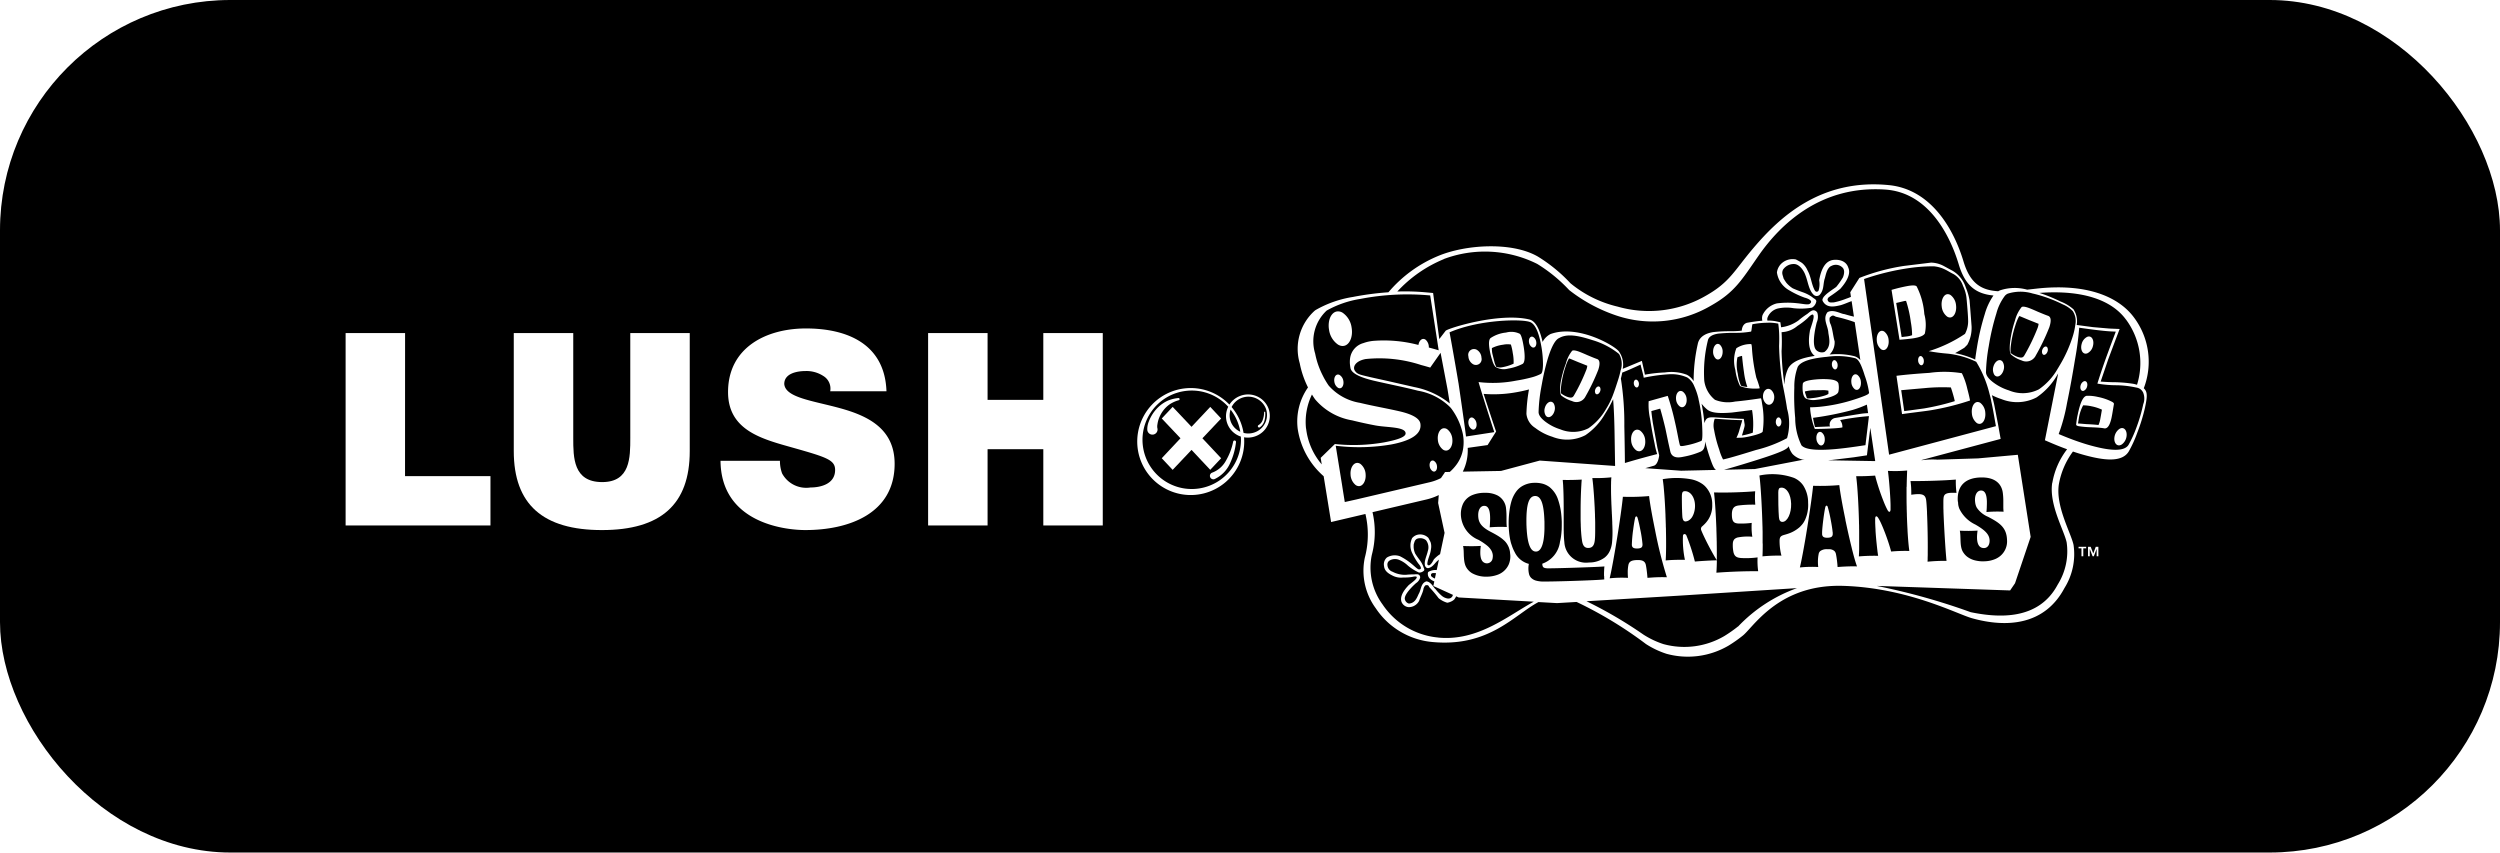 <?xml version="1.0" encoding="UTF-8"?> <svg xmlns="http://www.w3.org/2000/svg" xmlns:xlink="http://www.w3.org/1999/xlink" width="217" height="74" viewBox="0 0 217 74"><defs><style>.a{clip-path:url(#a);}.b{fill:#fff;}</style><clipPath id="a"><rect width="217" height="74" rx="20" transform="translate(691 758)"></rect></clipPath></defs><g transform="translate(-5860 -4645)"><g class="a" transform="translate(5169 3887)"><rect width="221" height="86" transform="translate(691 752)"></rect></g><g transform="translate(4866.772 3682.257)"><path class="b" d="M1404.455,1316.018c0,1.708,0,3.836-2.44,3.836-2.511,0-2.511-2.129-2.511-3.836v-9.1h-5.163v10.247c0,4.633,2.535,6.854,7.65,6.854s7.625-2.222,7.625-6.854v-10.247h-5.162Z" transform="translate(-356.518 -315.266)"></path><path class="b" d="M1028.389,1306.917h-5.162v16.7H1035.8v-4.281h-7.415Z" transform="translate(0 -315.266)"></path><path class="b" d="M1860.891,1303.733c-2.369-.655-4.764-.912-4.858-2.106,0-.936,1.15-1.123,1.855-1.123a2.675,2.675,0,0,1,1.524.422,1.28,1.28,0,0,1,.61,1.333h4.883c-.142-4.071-3.358-5.451-6.993-5.451-3.45,0-6.758,1.661-6.758,5.521,0,3.369,3.027,4.094,5.678,4.843,2.888.819,3.615,1.053,3.615,1.918,0,1.241-1.293,1.521-2.136,1.521a2.383,2.383,0,0,1-2.464-1.216,3.078,3.078,0,0,1-.188-1.1H1850.5c.047,5.334,5.467,6.012,7.368,6.012,3.73,0,7.745-1.4,7.745-5.755C1865.61,1305.488,1863.262,1304.388,1860.891,1303.733Z" transform="translate(-794.731 -305.555)"></path><path class="b" d="M2318.667,1312.719h-4.837v-5.8h-5.162v16.7h5.162V1317h4.837v6.621h5.161v-16.7h-5.161Z" transform="translate(-1234.88 -315.266)"></path><g transform="translate(1091.942 978.743)"><path class="b" d="M3197.354,996.445a6.408,6.408,0,0,0-.851-6.145c-1.321-1.789-4.094-3-8.5-2.5l-.773.086a4.029,4.029,0,0,0-2.372.066,1.078,1.078,0,0,0-.141.072c-1.486-.09-2.44-.691-3.01-2.586-.816-2.717-2.756-6.262-6.489-6.628-5.907-.579-9.485,2.8-11.737,5.449-1.689,1.988-2.047,2.98-4.173,4.173a9.857,9.857,0,0,1-7.618.927,10.077,10.077,0,0,1-4.1-2.029,13.539,13.539,0,0,0-2.831-2.318c-2.248-1.3-6.254-1.056-8.658-.049a11.349,11.349,0,0,0-4.31,3.149,25.246,25.246,0,0,0-3.087.407,9.434,9.434,0,0,0-3.231,1.133l-.05.034-.046.038a4.448,4.448,0,0,0-1.286,4.548,8.083,8.083,0,0,0,.717,2.1,5.159,5.159,0,0,0-.895,3.584,6.785,6.785,0,0,0,2.255,4.123l.645,3.977,2.979-.7a7.784,7.784,0,0,1-.053,3.8,5.5,5.5,0,0,0,.95,4.383,6.622,6.622,0,0,0,4.919,2.931c4.909.461,7.1-2.35,9.206-3.468l1.609.091,1.7-.1a34.788,34.788,0,0,1,6.024,3.655,7.619,7.619,0,0,0,1.776.844,6.988,6.988,0,0,0,5.393-.711,11.776,11.776,0,0,0,1.208-.847c.839-.633,2.774-3.945,7.49-4.31q.148-.012.3-.019c.282-.014.573-.02.875-.011,5.634.153,9.938,2.439,11.237,2.806,3.083.871,6.346.585,8.043-2.613a5.551,5.551,0,0,0,.79-3.74c-.22-1.049-1.579-3.359-1.274-5.279a6.719,6.719,0,0,1,1.222-2.832,16.388,16.388,0,0,0,1.834.514c1.023.216,2.451.4,3.008-.519a10.347,10.347,0,0,0,.741-1.628,15.6,15.6,0,0,0,.668-2.163c.152-.722.227-1.184.059-1.489A.732.732,0,0,0,3197.354,996.445Zm-1.55-5.974a6.324,6.324,0,0,1,.963,5.67c-.1-.032-.209-.06-.321-.083a11.839,11.839,0,0,0-1.835-.141c-.437-.014-.755-.032-1-.053.24-.7.652-1.916.652-1.916l.626-1.674.371-.975-.736-.031-.2-.011-1.378-.119-1.413-.188a1.87,1.87,0,0,0-.3-1.386h-.013a3.684,3.684,0,0,0-1.124-.664,13.284,13.284,0,0,0-1.746-.714l-.059-.018C3192.137,987.885,3194.593,988.83,3195.8,990.471Zm-8.1-2.252.006,0q.444.1.95.263a12.276,12.276,0,0,1,1.677.687,2.608,2.608,0,0,1,.853.577,1.572,1.572,0,0,1,.222,1.186,6.083,6.083,0,0,1-.272,1.159,11.493,11.493,0,0,1-1.062,2.327c-.066.111-.128.223-.2.333a5.416,5.416,0,0,1-1.629,1.787,3.1,3.1,0,0,1-2.6.092,4.433,4.433,0,0,1-1.392-.721c-.392-.306-.595-.59-.6-.861a14.679,14.679,0,0,1,.242-2.262,20.616,20.616,0,0,1,.662-2.841,4.362,4.362,0,0,1,.736-1.523h0a.752.752,0,0,1,.253-.191A3.67,3.67,0,0,1,3187.708,988.219Zm-3.595,9.326c.164.726.279,1.459.41,2.189l-9.272,2.475-1.665-11.688-.087-.612-.108-.762-.09-.628-.221-1.557a21,21,0,0,1,4.031-.967,14.9,14.9,0,0,1,2.023-.136,2.784,2.784,0,0,1,1,.29c.241.118.475.274.7.38a1.83,1.83,0,0,1,.834,1.037,3.22,3.22,0,0,1,.3,1.013c.1,1.081.14,1.711.141,1.921a2.308,2.308,0,0,1-.271,1.224,11.967,11.967,0,0,1-3.143,1.5,15.84,15.84,0,0,0,1.616.213,7.484,7.484,0,0,1,2.4.662c.033.015.067.027.1.042a9.843,9.843,0,0,1,1.159,2.794C3184.02,997.129,3184.069,997.331,3184.114,997.545Zm-10.7,15.947-.022,0h-.005l.029,0Zm-38.928-.813c-.1-.136-.343-.083-.493-.076a5.08,5.08,0,0,0-.68.034,2.315,2.315,0,0,1-1.161-.267.644.644,0,0,1-.444-.581.4.4,0,0,1,.188-.392.919.919,0,0,1,.778-.076,2.457,2.457,0,0,1,.814.52,4.055,4.055,0,0,0,.96.6.569.569,0,0,0,.436-.174c.077-.1-.046-.246-.063-.355a2.3,2.3,0,0,0-.3-.543c-.129-.169-.271-.363-.4-.57a1.626,1.626,0,0,1-.136-.507,3,3,0,0,1,.006-.316c.071-.176.059-.326.263-.459a.8.8,0,0,1,.8.114,1.01,1.01,0,0,1,.158.949c-.09.419-.342.866-.242,1.276.057.114.136.218.289.2.392-.094.508-.375.792-.635a1.113,1.113,0,0,0,.127-.106l-.192.909a1.221,1.221,0,0,0-.715.155c-.034.014-.04.049-.052.089-.042.411.237.606.558.744l-.083.393,1.695.771c-.009.035-.019.071-.032.109-.2.343-.561.181-.688.128a1.131,1.131,0,0,1-.294-.2,4.022,4.022,0,0,1-.5-.541c-.162-.112-.374-.628-.784-.667-.5.16-.44.72-.672,1.094-.162.364-.332.8-.848.834a.492.492,0,0,1-.355-.4c-.06-.475.969-1.37.969-1.37a.86.86,0,0,0,.362-.472A.28.28,0,0,0,3134.486,1012.679Zm-4.68-18.77a11.58,11.58,0,0,1,4.827.518c.255.067.519.142.789.222l.9-1.281.6,3.154c.075.459.139.869.2,1.244a7.013,7.013,0,0,0-3.041-1.416l-2.376-.542-1.46-.323c-.978-.232-1.142-.254-1.356-.552S3128.872,994.089,3129.805,993.909Zm8.062,2.052c0-.045-.554-3.26-.768-4.371,2.59-1.127,6.372-1.184,7.031-.876.4.187.71.858.917,1.992.012.068.026.131.037.2a9.089,9.089,0,0,1,.125,1.516c-.015.463-.074.72-.189.779a4.068,4.068,0,0,1-.829.307,12.718,12.718,0,0,1-1.288.27,10.439,10.439,0,0,1-3.286.128c.193.716,1.365,4.347,1.365,4.347l-2.436.377-.023,0a1.356,1.356,0,0,0-.016-.163C3138.406,999.652,3137.869,995.965,3137.867,995.962Zm26.869-5.739a1.3,1.3,0,0,1,.855-.7,3.517,3.517,0,0,1,1.367-.027,5.714,5.714,0,0,0,1.6-.047.794.794,0,0,0,.377-.546c.007-.182-.247-.254-.352-.367a3.242,3.242,0,0,0-.777-.408c-.284-.1-.6-.215-.917-.357a2.36,2.36,0,0,1-.559-.488,4.068,4.068,0,0,1-.241-.378c-.054-.262-.187-.43-.049-.747a1.12,1.12,0,0,1,1.027-.493c.412.05.781.547.931.989.222.563.279,1.288.718,1.689a.387.387,0,0,0,.495.008c.388-.418.3-.84.435-1.371.09-.194.162-.995.617-1.162a.811.811,0,0,1,.933.14c.222.2.166.571.05.859a6.493,6.493,0,0,1-.569.815c-.159.158-1.13.694-1.2,1.09-.03.043-.008.087.008.143.335.632.979.509,1.563.368.315-.089.636-.242.951-.351l.2,1.345c-.271-.051-.737-.193-.843-.222-.279-.006-.931-.446-1.447-.168-.46.578.05,1.192.071,1.812.094.555.241,1.208-.341,1.646a.694.694,0,0,1-.733-.188c-.443-.513.064-2.375.064-2.375a1.218,1.218,0,0,0,.054-.839.4.4,0,0,0-.237-.2c-.228-.079-.469.171-.639.3a7.456,7.456,0,0,0-.773.574,3.253,3.253,0,0,1-1.5.585c0-.02,0-.041-.008-.06l-.052-.375-.372-.081a3.341,3.341,0,0,0-.751-.065A.452.452,0,0,1,3164.736,990.223Zm-10.7,13.174,3.107.287,1.716-.119-1.656.038-3.108-.222.7-.2c.426-.089.5-.913.5-.913l-.154-.652-.394-2.154c-.079-.53-.115-.844-.131-1.036.277-.078.443-.124.766-.212.132.442.287,1.029.449,1.713l.263,1.263.176.785c.184.616.844.477,1.162.408a7,7,0,0,0,1.458-.435c.283-.128.381-.389.4-.881.083.367.2.785.369,1.292.242.7.365,1.042.569,1.173l-1.37.032-1.716.119-3.107-.287Zm12.5-1.929a1.923,1.923,0,0,0,.328.676,1.727,1.727,0,0,0,1.091.525l-.252,0-.009,0h0l-4.092.787-2.682.063c.383-.1,1.1-.3,2.606-.77C3166.144,1001.93,3166.419,1001.7,3166.54,1001.467Zm-.376-5.4a23.275,23.275,0,0,1-.242-2.847,13.877,13.877,0,0,0,0-1.641c.1-.01.2-.022.3-.036a2.245,2.245,0,0,0,1.074-.507,6.425,6.425,0,0,0,.865-.658c.106-.106.313-.335.461-.334.242.08-.1.906-.241,1.4.008.091-.367,1.613.422,2.193l.008,0c-1.279.182-2.023.537-2.324,1.1a3.515,3.515,0,0,0-.311,1.376C3166.169,996.1,3166.167,996.089,3166.164,996.071Zm4.353-3.733c-.129-.465-.154-.938-.319-1.407a.949.949,0,0,1-.1-.614c.268-.276.331-.173.546-.076a13.227,13.227,0,0,1,1.628.469l.488,3.3a1.08,1.08,0,0,0-.485-.335,6.1,6.1,0,0,0-2.184-.154A1.486,1.486,0,0,0,3170.517,992.338Zm2.918,6.268a6.3,6.3,0,0,0-.883.1c-.041,0-1.96.318-1.96.318a.585.585,0,0,0-.49.669s.022.047.03.067l-1.311.055a8.216,8.216,0,0,1-.167-.8,26.588,26.588,0,0,0,3.436-.685,9.734,9.734,0,0,0,1.236-.462Zm.067-1.755c.021.052-.065.122-.293.223-.2.087-.5.2-.938.339a14.249,14.249,0,0,1-3.062.646c-.28.026-.554.04-.806.041,0,.076,0,.143.007.21a6.055,6.055,0,0,0,.4,1.672c.821-.01,1.478-.035,1.969-.079a3.655,3.655,0,0,0,.39-.049c.031,0,.04-.025.035-.081a1.139,1.139,0,0,0-.051-.285c-.04-.12-.135-.247-.139-.279a21.629,21.629,0,0,1,2.464-.34.174.174,0,0,1,.028,0l-.012.1-.291,2.42c-.249.033-.49.074-.74.11-.691.1-1.3.176-1.836.225-1.677.152-2.667.045-2.979-.325a5.486,5.486,0,0,1-.543-2.376,20.09,20.09,0,0,1-.076-2.625,4.931,4.931,0,0,1,.294-1.8c.2-.381.833-.651,1.875-.8.187-.028.384-.053.6-.073l.026,0a6.317,6.317,0,0,1,2.49.116c.187.062.348.258.52.649a8.093,8.093,0,0,1,.3.84,7.56,7.56,0,0,1,.378,1.466C3173.512,996.851,3173.513,996.863,3173.5,996.851Zm-26.875,17.4Zm.247,0h0Zm34.36-7.915c-.006-.062-.018-.12-.02-.186-.039-1.294.716-1.92,1.975-1.959,1.352-.042,1.869.637,1.944,1.389a5.922,5.922,0,0,1,.037.725c0,.049,0,.1,0,.148,0,.1,0,.192,0,.287,0,.008,0,.016,0,.024,0,.131.009.262.023.4a11.275,11.275,0,0,0-1.487.027q.018-.2.028-.392c0-.015,0-.03,0-.046q.007-.151.009-.288c0-.069,0-.136,0-.2-.02-.594-.161-.951-.523-.94-.293.009-.526.313-.509.853,0,.032,0,.062.007.093a1.563,1.563,0,0,0,.033.227,1.16,1.16,0,0,0,.1.283c.01.019.022.038.034.057a2.211,2.211,0,0,0,.952.764c1.02.53,1.622.931,1.656,2.031a1.648,1.648,0,0,1-.583,1.369,1.812,1.812,0,0,1-.391.248,2.522,2.522,0,0,1-.921.215c-.028,0-.055,0-.084.006a2.919,2.919,0,0,1-.76-.073,1.849,1.849,0,0,1-.735-.34,1.394,1.394,0,0,1-.278-.294,1.3,1.3,0,0,1-.089-.135c-.283-.5-.145-1.272-.258-1.818a13.514,13.514,0,0,0,1.541-.007c-.122.82-.033,1.533.571,1.514.306-.009.486-.291.473-.668-.016-.531-.429-.906-1.235-1.371a2.922,2.922,0,0,1-1.367-1.326c-.011-.026-.025-.049-.035-.075a2.018,2.018,0,0,1-.079-.281A2.375,2.375,0,0,1,3181.234,1006.336Zm-30.71,6.495c0,.069.006.139.011.21-.6.079-4.975.214-5.485.179l-.084-.009a2.2,2.2,0,0,1-.3-.052.979.979,0,0,1-.488-.261.751.751,0,0,1-.164-.277,2.07,2.07,0,0,1-.027-.929,1.882,1.882,0,0,1-1.231-1.022c-.03-.055-.059-.11-.086-.168-.041-.088-.08-.179-.116-.276-.018-.047-.033-.1-.049-.145s-.042-.117-.061-.179c-.025-.084-.047-.178-.068-.276l-.008-.038c-.01-.046-.018-.094-.027-.143-.017-.094-.032-.191-.045-.293-.008-.062-.015-.125-.021-.189a7.836,7.836,0,0,1,.1-2.305c.029-.138.063-.273.1-.4a2.762,2.762,0,0,1,.376-.791c.027-.039.055-.077.084-.113a1.78,1.78,0,0,1,.4-.366,2.127,2.127,0,0,1,1.137-.332,2.488,2.488,0,0,1,.624.057,1.769,1.769,0,0,1,.556.226c.04.025.081.05.119.079a2.323,2.323,0,0,1,.757,1.115,5.659,5.659,0,0,1,.274,1.286q.012.117.021.235c.01.127.017.255.021.381,0,.049,0,.1,0,.146,0,.152,0,.3-.006.446,0,.05,0,.1-.007.15-.007.11-.016.216-.027.319-.007.07-.016.137-.024.2a4.417,4.417,0,0,1-.09.473,2.327,2.327,0,0,1-1.536,1.906c.01.306.094.375.4.4s4.657-.113,4.991-.164c0,0-.013.116-.023.294,0,.076-.008.161-.01.256s0,.2,0,.3C3150.523,1012.785,3150.523,1012.807,3150.524,1012.831Zm-12.249-2.691h.025c.518.025.961.017,1.232.006.178-.007.284-.015.284-.015,0,.031-.007.06-.011.091a3.593,3.593,0,0,0-.032.563c0,.041,0,.081.007.12a1.57,1.57,0,0,0,.047.287.833.833,0,0,0,.083.2.5.5,0,0,0,.933-.207.98.98,0,0,0,.017-.21.027.027,0,0,0,0,0,.949.949,0,0,0-.058-.287.973.973,0,0,0-.051-.122,1.546,1.546,0,0,0-.4-.47c-.043-.036-.091-.072-.139-.108-.1-.073-.207-.148-.328-.224l-.113-.068c-.048-.029-.093-.058-.145-.087a2.459,2.459,0,0,1-1.538-2.127,2.14,2.14,0,0,1,.2-1.039c.017-.035.037-.068.057-.1a1.546,1.546,0,0,1,.777-.64,2.769,2.769,0,0,1,.944-.18c.067,0,.131,0,.194,0a2.252,2.252,0,0,1,.984.218c.043.022.084.046.123.071a1.424,1.424,0,0,1,.643,1.1c.072.6.006,1.071.062,1.58a11.08,11.08,0,0,0-1.486.027c.1-1.127.035-1.881-.486-1.865-.294.009-.526.314-.51.854s.2.954,1.129,1.424c.219.114.414.222.593.332.059.036.115.073.169.11a2.905,2.905,0,0,1,.292.227c.042.038.086.075.124.114a1.629,1.629,0,0,1,.309.459c.009.02.021.038.03.059s.018.053.027.08a1.813,1.813,0,0,1,.077.286c.01.059.014.127.02.192s.016.111.018.173a1.816,1.816,0,0,1-.141.784,1.679,1.679,0,0,1-1.037.913,2.71,2.71,0,0,1-.8.14h-.058a2.472,2.472,0,0,1-1.181-.247c-.044-.023-.089-.044-.13-.07a1.407,1.407,0,0,1-.492-.522,1.209,1.209,0,0,1-.109-.281,1.842,1.842,0,0,1-.047-.223c-.014-.094-.024-.189-.03-.287,0-.036-.006-.072-.008-.108-.007-.161-.009-.322-.016-.478,0-.049-.006-.1-.01-.142a2.493,2.493,0,0,0-.036-.293A.065.065,0,0,0,3138.275,1010.14Zm20.858-5.318c.034.027.065.055.1.083a2.194,2.194,0,0,1,.67,1.642,2.239,2.239,0,0,1-.318,1.256,2.367,2.367,0,0,1-.189.264,2.612,2.612,0,0,1-.258.271c-.021.02-.042.04-.064.06l-.023.022a.283.283,0,0,0-.1.35c.009.025.02.053.032.083l.026.061c.036.086.082.187.134.3.07.15.152.318.241.5.21.419.458.884.675,1.261.087.152.17.29.243.4q0-.2,0-.411v-.368q0-.3-.006-.6c0-.124,0-.249-.007-.375,0-.087,0-.174-.006-.262,0-.014,0-.028,0-.042q-.007-.28-.017-.56c0-.023,0-.046,0-.069,0-.1-.007-.2-.011-.3s-.009-.215-.014-.321c-.045-1-.11-1.937-.182-2.577l.247.005c1.094.022,2.395-.03,3.326-.106h0a7.336,7.336,0,0,0,.009,1.163,10.253,10.253,0,0,0-1.4.064c-.387.042-.637.184-.632.806.006.591.157.75.6.768a7.109,7.109,0,0,0,1.122-.056c-.012.185-.013.355-.01.507,0,.092.006.175.012.252.008.115.018.21.027.283.006.048.011.086.016.112l.008.049a4.454,4.454,0,0,0-1.179.046.657.657,0,0,0-.386.175.339.339,0,0,0-.028.039.569.569,0,0,0-.095.278,1.177,1.177,0,0,0-.008.126c0,.048,0,.1,0,.163a3.226,3.226,0,0,0,.062.529c.092.355.282.461.659.49a7.589,7.589,0,0,0,1.431-.054,6.445,6.445,0,0,0,.052,1.2h0c-.216,0-.44,0-.663,0-.979.012-2.005.056-2.963.128h0c0-.038,0-.08.007-.12.015-.252.026-.536.032-.845,0-.037,0-.073,0-.111l-.242.007c-.34.012-.988.041-1.666.1a17.519,17.519,0,0,0-.74-2.274.23.23,0,0,0-.105-.1l-.05-.012c-.067,0-.127.049-.139.152a8.3,8.3,0,0,0,.171,2.087s-.792-.022-1.56.042l-.111.01c.042-.649.046-1.583.024-2.569,0-.1,0-.209-.008-.314s0-.19-.008-.285v-.013q-.01-.338-.024-.673c0-.026,0-.052,0-.077-.01-.245-.022-.487-.034-.722-.005-.1-.011-.2-.016-.291-.013-.223-.027-.438-.042-.642-.021-.287-.043-.55-.065-.784,0-.028-.005-.06-.008-.087-.017-.168-.035-.312-.053-.441-.007-.053-.014-.11-.022-.156h0a7.115,7.115,0,0,1,2.489.015A2.584,2.584,0,0,1,3159.134,1004.822Zm5.145,5.1c0-.077,0-.155,0-.235,0-.1,0-.191,0-.291v-.093c0-.061,0-.123,0-.185s0-.1,0-.146q0-.152-.007-.307c0-.08,0-.16-.005-.241-.039-1.45-.124-3.008-.214-3.937,0-.03-.006-.06-.009-.089-.014-.141-.029-.272-.043-.377a5.555,5.555,0,0,1,3.008.21c.059.027.117.055.171.086a1.885,1.885,0,0,1,.61.549,2.731,2.731,0,0,1,.437,1.526,3.121,3.121,0,0,1-.269,1.484,2.138,2.138,0,0,1-.174.3,2.056,2.056,0,0,1-.2.234c-.021.022-.042.045-.064.067l-.046.041a2.873,2.873,0,0,1-1.031.57c-.08.027-.162.052-.249.075-.035.01-.065.019-.1.029-.2.065-.294.142-.328.314a.9.9,0,0,0-.016.169c0,.023,0,.051,0,.078a5.169,5.169,0,0,0,.161,1.224,14.056,14.056,0,0,0-1.645.062h0C3164.273,1010.728,3164.279,1010.347,3164.279,1009.924Zm7.18-2.064c.021.1.043.2.065.307l.052.243c.006.03.013.06.019.089q.045.207.091.412c0,.014.006.027.009.041q.037.166.074.328l.07.3.065.276.033.137q.035.145.07.284l0,.008c.017.066.033.132.049.2,0,.013.006.025.01.038q.037.145.073.282l.031.118q.062.228.119.424c.026.089.051.171.076.249.033.1.065.2.094.28l.013.037v0s-.129-.006-.365-.006c-.269,0-.685.012-1.239.053l-.082.006s0-.005,0-.008c-.006-.092-.013-.187-.022-.282s-.019-.183-.03-.273c-.008-.065-.017-.126-.026-.189-.006-.045-.012-.092-.02-.135-.014-.086-.028-.168-.043-.243,0-.012-.007-.021-.01-.032l-.005-.017a.513.513,0,0,0-.094-.18l-.023-.026a.7.7,0,0,0-.5-.161c-.04,0-.08,0-.125,0a.929.929,0,0,0-.608.164.451.451,0,0,0-.13.215c-.009.035-.015.079-.022.119-.013.068-.023.14-.031.218a3.837,3.837,0,0,0,.008.829,10.376,10.376,0,0,0-1.593.039c.033-.132.071-.3.111-.5.014-.067.028-.136.043-.209s.034-.171.052-.264c0-.02.008-.042.012-.062l.029-.152c.071-.374.145-.791.222-1.235l.044-.264.048-.287c0-.023.007-.046.011-.068q.041-.247.081-.5c.005-.032.01-.065.015-.1.012-.073.024-.146.035-.219l.005-.032c.014-.088.027-.174.041-.262.181-1.166.336-2.279.4-2.935a19.042,19.042,0,0,0,2.274-.059h0C3170.991,1005.45,3171.2,1006.621,3171.459,1007.86Zm5.313-2.855c0,.094,0,.19,0,.287s0,.2,0,.3c0,.033,0,.068,0,.1,0,.345,0,.7.012,1.068,0,.092,0,.184.006.276,0,.112.006.223.01.334,0,.029,0,.058,0,.087.014.442.033.877.057,1.286,0,.02,0,.039,0,.058.032.558.072,1.066.118,1.466,0,.014,0,.025.005.039.011.094.022.185.034.266a13.435,13.435,0,0,0-1.581.05c-.006-.023-.013-.049-.02-.074l-.025-.094c-.039-.141-.087-.3-.14-.468q-.034-.107-.071-.218c-.077-.23-.162-.471-.251-.706l-.029-.076c-.074-.193-.149-.381-.223-.554-.043-.1-.086-.2-.127-.286a3.974,3.974,0,0,0-.221-.42c-.139-.231-.274-.216-.278.059,0,.073,0,.172,0,.287,0,.084.006.179.01.28.005.121.013.252.021.39,0,.025,0,.049,0,.075.024.37.058.779.1,1.158.009.084.017.167.026.247.013.119.026.232.04.339,0,.036.009.073.013.107.016.123.032.233.048.326a15.641,15.641,0,0,0-1.672.051c0-.061.005-.128.008-.193,0-.04,0-.079.006-.12,0-.094.006-.193.009-.292,0-.041,0-.08,0-.122s0-.086,0-.13c0-.023,0-.047,0-.069,0-.11,0-.22,0-.335,0-.141,0-.284,0-.431,0-.115,0-.233,0-.351,0,0,0-.008,0-.012,0-.131,0-.264-.005-.4,0-.028,0-.057,0-.085,0-.093,0-.186-.006-.279s0-.2-.007-.3c-.038-1.393-.118-2.79-.217-3.642l-.011-.091c0-.037-.009-.078-.013-.113h0c.4.006.784,0,1.079-.017.342-.015.567-.033.567-.033l.008.03c.111.447.313,1.1.532,1.7.033.09.066.18.1.267.039.1.078.2.117.3.073.179.144.343.212.484.041.084.08.162.117.227.1.181.233.2.253-.049,0-.022,0-.05,0-.076,0-.078,0-.172,0-.278,0-.147-.008-.315-.016-.5,0-.039,0-.079-.006-.119q-.007-.147-.017-.3t-.019-.292c-.04-.582-.094-1.19-.148-1.62,0-.035-.009-.067-.013-.1s-.008-.057-.011-.083c.087.005.173.009.257.012.112,0,.222.006.327.006.611,0,1.083-.049,1.088-.05h0C3176.8,1003.945,3176.781,1004.44,3176.772,1005.005Zm-25.634-.725c0,.092-.008.184-.011.276s0,.2-.006.3c0,.03,0,.061,0,.091,0,.289,0,.578.009.865q.008.293.02.581c0,.085.007.169.011.253.009.208.019.414.029.616,0,.037,0,.073.006.11.012.241.023.475.032.7,0,.02,0,.039,0,.059,0,.1.007.191.01.285s.005.179.007.265a9.377,9.377,0,0,1-.036,1.146,2.327,2.327,0,0,1-.207.77,1.543,1.543,0,0,1-.448.559,2.25,2.25,0,0,1-1.354.418,1.882,1.882,0,0,1-2.131-1.765c-.021-.169-.034-.364-.043-.576,0-.065-.006-.13-.008-.2,0-.1,0-.2-.006-.306,0-.046,0-.1,0-.143,0-.145,0-.293,0-.448,0-.049,0-.1,0-.147q0-.2,0-.4c0-.08,0-.16,0-.242,0-.784,0-1.625-.045-2.418,0-.03,0-.059-.005-.088,0-.065-.009-.128-.014-.192,0-.031-.005-.062-.008-.092,0-.05-.008-.1-.012-.15,0,0,.778.021,1.648-.03,0,.049-.007.1-.011.151s-.006.079-.009.121-.007.109-.01.163c0,.029,0,.058-.005.087-.035.62-.057,1.329-.06,2.024,0,.081,0,.162,0,.243,0,.162,0,.321,0,.479,0,.045,0,.089,0,.134,0,.176.008.348.014.513,0,.034,0,.068,0,.1q.006.151.014.293c0,.077.009.153.014.226.019.268.042.506.072.7.054.447.2.713.571.7.348-.011.514-.24.553-.736.019-.19.027-.474.027-.811,0-.081,0-.163,0-.25s0-.19,0-.289c0-.026,0-.05,0-.077,0-.193-.01-.4-.017-.6,0-.04,0-.08,0-.121-.007-.179-.014-.361-.023-.543,0-.082-.008-.163-.012-.245-.032-.622-.075-1.232-.122-1.73,0-.029-.005-.06-.008-.088-.006-.06-.012-.116-.018-.172,0-.038-.008-.077-.012-.113-.011-.1-.023-.194-.034-.277l0-.016a12.5,12.5,0,0,0,1.645-.062h0C3151.14,1004.216,3151.14,1004.249,3151.138,1004.28Zm-.136,8.668c.011-.043.023-.1.034-.147.006-.024.011-.045.016-.07q.033-.144.069-.319c.017-.082.034-.17.052-.26.181-.913.407-2.236.6-3.486.014-.091.028-.182.042-.272s.029-.19.042-.285l.008-.052q.057-.387.107-.744c0-.036.009-.07.014-.105.032-.233.062-.456.087-.659.011-.091.021-.176.031-.26.018-.153.034-.3.046-.421a18.855,18.855,0,0,0,2.275-.06c.013.131.034.291.062.475.013.089.028.184.044.283.035.22.077.463.125.724.005.028.01.056.015.085.044.238.092.488.143.747l.005.027q.028.142.057.287t.062.3a37.154,37.154,0,0,0,1.03,4.118h0a12.476,12.476,0,0,0-1.324.026l-.234.016-.128.009c-.013-.2-.034-.406-.059-.605-.011-.089-.023-.176-.036-.258s-.031-.184-.047-.265c-.076-.324-.307-.43-.763-.415-.414.012-.653.091-.738.379a2.51,2.51,0,0,0-.05.317c-.009.082-.015.167-.018.257,0,.118,0,.239.006.361,0,.022,0,.044.005.066,0,.055.006.11.013.164a10.588,10.588,0,0,0-1.593.04h0Zm30.1-7.417c-.885-.045-1.095.074-1.123.494-.009.086-.011.238-.01.429q0,.126,0,.275c0,.091,0,.186.007.289,0,.029,0,.061,0,.091.034,1.035.122,2.532.2,3.575.008.094.015.185.022.271q.013.152.025.284c0,.033.006.063.009.093s.007.073.01.1a15.255,15.255,0,0,0-1.646.072c0-.053,0-.114.007-.172,0-.035,0-.068,0-.1,0-.09.005-.185.007-.283s0-.174,0-.264c.013-1.041-.016-2.394-.061-3.376,0-.032,0-.061,0-.092q-.007-.152-.015-.289t-.017-.277c-.016-.237-.032-.424-.05-.529-.082-.467-.367-.56-1.286-.43,0,0,0-.038,0-.1,0-.029,0-.064,0-.1,0-.082,0-.185-.007-.3,0-.09-.008-.185-.016-.285-.01-.131-.024-.267-.043-.4v0c.354,0,.766,0,1.2-.009q.295-.005.6-.014c.281-.008.564-.018.844-.031l.25-.011c.364-.018.717-.04,1.041-.066h0A7.305,7.305,0,0,0,3181.1,1005.531Zm-45.268,7.433a.969.969,0,0,1-.1-.04c-.15-.1-.294-.143-.223-.354.089-.093.145-.073.256-.081a.959.959,0,0,0,.162.008Zm34.1-10.263c.126-.009.256-.02.39-.032l1.861-.226,1.148-.173.292-2.384.427,2.886Zm-5.16-11.945a4.125,4.125,0,0,1,.861.085c.016.109.029.222.041.338.013.133.024.272.032.419.018.338.019.72,0,1.179a23.878,23.878,0,0,0,.318,3.381c.039.191.075.373.11.549.117.6.207,1.114.268,1.536a4.593,4.593,0,0,1,0,2.52.112.112,0,0,1-.019.026,11.509,11.509,0,0,1-2.685,1.02c-1.551.482-2.5.756-2.856.82a4.205,4.205,0,0,1-.333-.859,10.5,10.5,0,0,1-.442-1.688,1.687,1.687,0,0,1,.049-.978c.007-.019.429.023,1.245.072.341.021,1.112.048,1.144.044,0,.029-.072.286-.223.779a3.306,3.306,0,0,1-.279.746,1.109,1.109,0,0,0,.217,0,2.752,2.752,0,0,0,.5-.034c.426-.064,1.528-.318,1.563-.507a7.384,7.384,0,0,0-.05-2.4c-.049-.327-.08-.488-.114-.483-1.027.154-1.766.242-2.225.281a3.009,3.009,0,0,1-1.754-.15,2.54,2.54,0,0,1-.93-1.666,11.588,11.588,0,0,1,.311-3.472c.062-.327.372-.527.919-.608a13.517,13.517,0,0,1,1.418-.066,7.6,7.6,0,0,0,1.411-.109c.053-.007.082-.634.134-.642a8.451,8.451,0,0,1,.914-.113C3164.474,990.761,3164.63,990.756,3164.773,990.756Zm-5.312,7.534c.348.288.969.366,2.146.268,0,0,1.087-.134,1.752-.22a7.352,7.352,0,0,1,.065,1.969,6.258,6.258,0,0,1-.943.245c.244-.8.253-.851.231-.995l-.069-.449-.487-.016-1.8-.1c-.617-.042-.911-.052-1.061.3a1.172,1.172,0,0,0-.071.191,15.5,15.5,0,0,0-.246-1.693A3.148,3.148,0,0,0,3159.461,998.291Zm-.745-.875c.012.054.026.1.038.161a13.056,13.056,0,0,1,.278,2.2c.037.783.018,1.2-.073,1.243a6.691,6.691,0,0,1-1.341.395c-.462.1-.5.042-.523-.032-.1-.335-.2-1.022-.429-2.014a21.665,21.665,0,0,0-.625-2.259l-1.655.464a5.629,5.629,0,0,0,.124,1.539c.11.724.243,1.445.4,2.184a6.311,6.311,0,0,0,.214.866c-.792.2-1.728.456-2.8.776,0,0-.005-1.066-.05-3.2a25.113,25.113,0,0,0-.3-4.132V995.6c.049-.182.088-.353.118-.515.45-.175.951-.4,1.6-.7-.021.059.231.848.263,1.147a14.3,14.3,0,0,1,2.162-.3,3.374,3.374,0,0,1,1.621.277,1.583,1.583,0,0,1,.589.717A5.752,5.752,0,0,1,3158.716,997.416Zm-6.754-2.565c-.018.1-.041.2-.067.308-.007.026-.012.051-.019.077-.04.153-.084.312-.14.483-.148.454-.288.905-.461,1.349a6.615,6.615,0,0,1-.583,1.172,5.112,5.112,0,0,1-1.536,1.686,2.938,2.938,0,0,1-2.45.086,4.18,4.18,0,0,1-1.312-.68c-.369-.289-.561-.557-.563-.812a13.7,13.7,0,0,1,.23-2.133c.018-.109.039-.211.058-.317.1-.561.213-1.082.337-1.557.073-.282.148-.555.229-.805.308-.95.622-1.486.932-1.616.676-.386,1.581-.245,2.89.181a6.666,6.666,0,0,1,2.306,1.2A1.717,1.717,0,0,1,3151.962,994.851Zm-11.556,6.531.742-1.182c-.018.025-1.086-3.261-1.086-3.261a10.9,10.9,0,0,0,2.583-.1,13.41,13.41,0,0,0,1.353-.284,13.774,13.774,0,0,0-.222,2.117,1.624,1.624,0,0,0,.763,1.22,4.7,4.7,0,0,0,1.476.766,3.442,3.442,0,0,0,2.878-.133,5.568,5.568,0,0,0,1.708-1.855,11.281,11.281,0,0,0,.7-1.267c.06.722.1,1.648.122,2.784l.049,3.009-6.541-.468-3.362.9-3.317.06a4.135,4.135,0,0,0,.426-2.062Zm5.112,13.089h0l-5.046-.285Zm2.346.008h0l3.306-.2Zm38.461-1.61.222-.659-.222.659Zm.046-10.568h0l.508,3.244Zm-3.453.313-2.416.076h0l2.416-.076,2.438-.221Zm-46.325-17.375a10.159,10.159,0,0,1,8.118.418,13.29,13.29,0,0,1,2.776,2.272,13.73,13.73,0,0,0,4.127,2.218,9.931,9.931,0,0,0,8.163-.858c2.084-1.17,2.679-2.231,4.139-4.331,1.911-2.755,5.422-6.143,11.026-5.752,3.669.256,5.56,3.835,6.361,6.5.566,1.882,1.522,2.552,3.013,2.693a5.345,5.345,0,0,0-.753,1.608,20.836,20.836,0,0,0-.684,2.922c-.063.388-.115.737-.154,1.051l-.052-.046a7.794,7.794,0,0,0-1.687-.532c.262-.146.521-.295.8-.466l.257-.259a3.034,3.034,0,0,0,.372-1.612s-.162-2.154-.175-2.244a5.1,5.1,0,0,0-.322-1.1,2.588,2.588,0,0,0-1.168-1.478c-.01,0-.709-.382-.709-.382a2.467,2.467,0,0,0-1.111-.316l-.056,0-.018.005-2.307.282a17.8,17.8,0,0,0-3.874,1.044l-.791,1.243.059.4a4.08,4.08,0,0,1-.4.154,6.138,6.138,0,0,1-1.092.326c-.258,0-.457.065-.541-.241.032-.18.113-.2.238-.3a10.439,10.439,0,0,0,.883-.647c.1-.125,1.013-1.094.686-1.82-.262-.844-1.348-.723-1.55-.616-.633.225-.885,1.123-.979,1.707a1.907,1.907,0,0,1-.062.915c-.109.122-.261.1-.339-.073-.275-.522-.3-1.135-.6-1.678a1.742,1.742,0,0,0-.48-.664c-.155-.112-.541-.312-.541-.312a1.422,1.422,0,0,0-1.146.262,1.279,1.279,0,0,0-.5.87,2.106,2.106,0,0,0,1.059,1.543,7.633,7.633,0,0,0,1.335.637s.893.219.447.544c-.152.111-.719-.025-1.067-.053a7.35,7.35,0,0,0-1.776.011,1.856,1.856,0,0,0-1.248,1.02.891.891,0,0,0-.017.484c-.369.028-.793.084-1.288.172-.174.026-.456.176-.5.692a8.433,8.433,0,0,1-.949.048,12.988,12.988,0,0,0-1.494.072c-1,.148-1.3.648-1.375,1.043a14.451,14.451,0,0,0-.356,3.218,1.5,1.5,0,0,0-.592-.555,3.826,3.826,0,0,0-1.9-.2,12.571,12.571,0,0,0-1.739.194c-.022-.141-.263-1.2-.263-1.2l-.548.23-1.116.464a1.917,1.917,0,0,0-.305-1.473l0,0c-.21-.434-3.506-2.425-5.948-1.553a1.555,1.555,0,0,0-.7.69c-.246-1.072-.6-1.819-1.149-1.95-2.644-.629-7.095.773-7.267.983l-.551.719-.537-4-.675-.061a19.777,19.777,0,0,0-2.431-.067A11.358,11.358,0,0,1,3136.593,985.239Zm-11.949,14.7a5.456,5.456,0,0,1,.515-2.946c.085.139.174.275.267.409a5.387,5.387,0,0,0,3.218,1.835s1,.252,2.029.442,2.616.106,2.616.691c0,.293-.6.538-1.873.779a15.328,15.328,0,0,1-4.267.143l-1.232,1.2.092.567A5.82,5.82,0,0,1,3124.644,999.936Zm3.366,6.387-.149-.922-.1-.642h0l-.537-3.321a16.528,16.528,0,0,0,4.848-.117c1.794-.348,2.631-.952,2.5-1.8-.068-.448-.669-.808-1.81-1.072s-2.3-.458-3.424-.733a4.608,4.608,0,0,1-2.719-1.492c-.124-.176-.235-.358-.342-.542l0,0c-.074-.128-.14-.26-.206-.392a7.156,7.156,0,0,1-.634-1.854,3.647,3.647,0,0,1,1-3.732,8.716,8.716,0,0,1,2.93-1.012,21.471,21.471,0,0,1,2.238-.312q.385-.033.771-.053h0a21.493,21.493,0,0,1,3.047.065l.737,4.761q-.439-.131-.856-.241s0-.006,0-.008a.861.861,0,0,0-.257-.65.339.339,0,0,0-.2-.088c-.213-.014-.4.214-.445.523a11.709,11.709,0,0,0-3.978-.349h0c-.1.013-.2.029-.292.046a3.4,3.4,0,0,0-.5.139,1.586,1.586,0,0,0-1.166,1.35,2.361,2.361,0,0,0,0,.572h0c.01.083.022.168.039.255.084.431.766.791,2.035,1.092,1.291.3,2.569.547,3.824.868a5.214,5.214,0,0,1,2.815,1.455c.036.044.076.088.107.133a5.714,5.714,0,0,1,.964,2.134,3.743,3.743,0,0,1,.033,1.3,3.143,3.143,0,0,1-.574,1.387,3.979,3.979,0,0,1-.586.64l-.41.007h0l-.055.08.049-.006h0l-.049.006,0,.007-.3.438a4.187,4.187,0,0,1-.992.365l-5.764,1.353h0l-.618.145Zm8.1,11.761a6.531,6.531,0,0,1-4.823-2.874,5.4,5.4,0,0,1-.931-4.3,7.679,7.679,0,0,0,.059-3.706h0l4.644-1.093a5.078,5.078,0,0,0,1.107-.392l-.054.69.559,2.592-.391,1.847a2.772,2.772,0,0,0-.535.451c-.047.072-.189.408-.395.513-.113.029-.194-.042-.172-.175.044-.417.271-.783.311-1.22a1.254,1.254,0,0,0-.022-.58c-.047-.126-.2-.4-.2-.4a1,1,0,0,0-.777-.3.905.905,0,0,0-.634.316,1.488,1.488,0,0,0,.015,1.324,5.4,5.4,0,0,0,.535.9s.439.479.05.495c-.134,0-.414-.3-.607-.45a5.288,5.288,0,0,0-1.048-.692,1.32,1.32,0,0,0-1.137.11.786.786,0,0,0-.247.744c.044.472.452.689.825.868a1.6,1.6,0,0,0,.833.124,4.5,4.5,0,0,0,.767-.047c.1-.021.316-.075.4-.017.112.143-.412.5-.691.73-.032.057-.85.805-.614,1.456a.731.731,0,0,0,.606.449,1.009,1.009,0,0,0,.916-.54c.107-.326.277-.612.365-.953a.683.683,0,0,1,.18-.4c.266-.057.263.028.352.171a10.154,10.154,0,0,1,.793.939,2.055,2.055,0,0,0,.754.4c.2-.022.6-.189.672-.381a.741.741,0,0,0,.1-.177l.217.1,6.519.368C3142.19,1016.178,3139.544,1018.426,3136.111,1018.084Zm26.03-.96a11.589,11.589,0,0,1-1.184.831,6.852,6.852,0,0,1-5.287.7,7.477,7.477,0,0,1-1.741-.828,37.415,37.415,0,0,0-4.937-2.892l7.89-.475,10.384-.665A13.183,13.183,0,0,0,3162.141,1017.124Zm27.278-12.477c-.3,1.882,1.034,4.147,1.249,5.175a5.438,5.438,0,0,1-.776,3.667c-1.662,3.135-5.173,2.888-7.556,2.394a56.77,56.77,0,0,0-8.16-2.28h0l11.584.394.427-.624h0l1.357-4.023-1.114-7.127-3.454.312-3.517.11a6.59,6.59,0,0,0-1.282.04l-.131,0,6.892-1.84-.218-1.229-.321-1.661c-.066-.313-.141-.614-.221-.907a5.48,5.48,0,0,0,.821.338,3.647,3.647,0,0,0,3.051-.14,5.885,5.885,0,0,0,1.812-1.968c.024-.038.046-.078.07-.116l-1.151,5.8.527.227q.723.309,1.4.553h0A6.6,6.6,0,0,0,3189.418,1004.647Zm7.908-6.865a14.1,14.1,0,0,1-.591,2.042,10.082,10.082,0,0,1-.695,1.536c-.285.463-1.1.55-2.43.267a15.714,15.714,0,0,1-1.726-.477c-.157-.052-.316-.106-.479-.165h0q-.684-.246-1.43-.564a15.228,15.228,0,0,0,.724-2.686c.248-1.185.478-2.459.7-3.82a26.664,26.664,0,0,0,.357-2.722c.611.086,1.132.158,1.576.209,1.054.13,1.393.116,1.6.132-.077.213-.27.7-.728,1.95-.446,1.214-.716,2.066-.87,2.56a9.913,9.913,0,0,0,1.713.142,8.951,8.951,0,0,1,1.635.194h0l.065.013a.754.754,0,0,1,.488.307,1.054,1.054,0,0,1,.068.11A1.388,1.388,0,0,1,3197.326,997.782Z" transform="translate(-3109.988 -978.743)"></path><path class="b" d="M4845.108,1445.757a4.7,4.7,0,0,0-1-.311,3.7,3.7,0,0,0-.94-.1c-.309.009-.579.537-.8,1.6a7.3,7.3,0,0,0-.144.9c-.006.06.067.107.225.14a8.677,8.677,0,0,0,1.072.092l.279.013h0c.247.012.443.026.6.043a2.461,2.461,0,0,1,.25.037c.217.045.4-.125.533-.509a3.269,3.269,0,0,0,.119-.436c.006-.025.011-.054.016-.082h0c.028-.138.057-.307.092-.522.046-.27.073-.44.09-.53C4845.532,1445.948,4845.389,1445.889,4845.108,1445.757Zm-.961,2.125c-.219-.03-.539-.053-1.049-.077,0,0-.421-.036-.713-.058.035-.206.067-.411.067-.411a3.507,3.507,0,0,1,.38-1.16,3.246,3.246,0,0,1,.713.08,3.931,3.931,0,0,1,.876.276.4.4,0,0,1,.039.017c0,.021-.074.444-.074.444l-.072.4a1.918,1.918,0,0,1-.148.483h0Z" transform="translate(-4760.729 -1426.992)"></path><path class="b" d="M4695.646,1251.785c-.073.642-.036,1.023.1,1.131a2.637,2.637,0,0,0,.888.493.927.927,0,0,0,1.244-.438,18.556,18.556,0,0,0,1.172-2.449c.183-.568.144-.9-.123-.987-.175-.059-.467-.178-.877-.35-.419-.188-.71-.307-.883-.364-.288-.092-.467-.1-.533-.032a3.067,3.067,0,0,0-.569,1.16A9.483,9.483,0,0,0,4695.646,1251.785Zm.786-2.222.076.016.828.346c.009,0,.519.206.779.309a1.494,1.494,0,0,1-.081.348,17.13,17.13,0,0,1-1.132,2.354c-.1.184-.2.3-.585.177a2.145,2.145,0,0,1-.629-.35,2.967,2.967,0,0,1,.025-.685,8.934,8.934,0,0,1,.392-1.728A4,4,0,0,1,4696.432,1249.563Z" transform="translate(-4619.879 -1238.126)"></path><path class="b" d="M4451.337,1393.084a9.461,9.461,0,0,0-2.819-.031q-1.668.107-2.859.254l.484,3.327c.251-.039.646-.09,1.179-.158s.974-.122,1.3-.175a22.137,22.137,0,0,0,3.425-.85c-.074-.373-.156-.707-.236-1A6.1,6.1,0,0,0,4451.337,1393.084Zm-3.274,3.055-.966.133-.765.1c-.089-.623-.167-1.164-.262-1.815.81-.073,2.057-.182,2.057-.182a15.759,15.759,0,0,1,2.253-.057c.064.179.155.457.273.9,0,0,.032.13.069.288A20.782,20.782,0,0,1,4448.063,1396.139Z" transform="translate(-4379.76 -1376.688)"></path><path class="b" d="M4435.982,1206.572c.279-.03.514-.052.694-.081.542-.087.882-.22,1-.416a3.559,3.559,0,0,0-.046-1.686,6.3,6.3,0,0,0-.666-2.405c-.093-.1-.333-.105-.735-.041a14.009,14.009,0,0,0-1.445.345l.693,4.331C4435.52,1206.611,4435.7,1206.6,4435.982,1206.572Zm-.071-3.322s.072,0,.133-.012a9.864,9.864,0,0,1,.414,1.84,6.607,6.607,0,0,1,.112,1.142,2.13,2.13,0,0,1-.451.107l-.458.054c-.127-.795-.346-2.175-.472-2.958C4435.549,1203.339,4435.911,1203.25,4435.911,1203.25Z" transform="translate(-4369.313 -1193.125)"></path><path class="b" d="M4240.736,1408.572a6.741,6.741,0,0,0-1.124.014c-.684.062-1.057.175-1.122.334-.033.082-.122,1.157.3,1.345a1.657,1.657,0,0,0,.84.094,6.056,6.056,0,0,0,1.233-.244c.424-.139.662-.292.7-.451v.01a1.759,1.759,0,0,0,.02-.678C4241.558,1408.69,4241.113,1408.6,4240.736,1408.572Zm-.039,1.272a1.412,1.412,0,0,1-.348.15,5.3,5.3,0,0,1-1.116.22,2.084,2.084,0,0,1-.392.012c-.034-.1-.08-.239-.08-.239l-.085-.252c0-.011-.01-.066-.01-.066s0-.03,0-.041a3.754,3.754,0,0,1,.644-.1l1.038-.015c.2.017.29.034.351.045A1.463,1.463,0,0,1,4240.7,1409.845Z" transform="translate(-4180.71 -1391.65)"></path><path class="b" d="M4089.295,1331.286a2.246,2.246,0,0,0-1.269.36,3,3,0,0,0-.089,1.883,4.5,4.5,0,0,0,.407,1.4,3.809,3.809,0,0,0,.442.138,4.164,4.164,0,0,0,1.243.068c.009,0,.021-.023.015-.062a8.134,8.134,0,0,0-.285-.868,15.565,15.565,0,0,1-.374-2.454C4089.37,1331.44,4089.345,1331.279,4089.295,1331.286Zm-.716,3.664s-.076-.026-.155-.05a3.9,3.9,0,0,1-.274-1.036,3.284,3.284,0,0,1-.03-1.431,1.622,1.622,0,0,1,.4-.12c.019.238.077.819.164,1.4a6.278,6.278,0,0,0,.234,1.106s.027.083.062.19A3.869,3.869,0,0,1,4088.579,1334.95Z" transform="translate(-4036.023 -1317.42)"></path><path class="b" d="M3546.739,1307.021a1.6,1.6,0,0,0,.261.557,1.361,1.361,0,0,0,1.106.167,4.3,4.3,0,0,0,1.245-.4c.22-.1.259-.613.114-1.516-.109-.659-.223-1.028-.339-1.11a1.686,1.686,0,0,0-1.187-.106,2.918,2.918,0,0,0-1.346.478c-.147.125-.173.458-.085.994A5.742,5.742,0,0,0,3546.739,1307.021Zm-.031-1.06a2.934,2.934,0,0,1,.975-.293,1.833,1.833,0,0,1,.672-.017,4.5,4.5,0,0,1,.164.739,3.864,3.864,0,0,1,.072.923,3.813,3.813,0,0,1-.935.3,1,1,0,0,1-.578-.029c-.038-.085-.122-.3-.122-.3l-.208-.843A2,2,0,0,1,3546.708,1305.96Z" transform="translate(-3515.925 -1291.747)"></path><path class="b" d="M3959.719,1434.784a.347.347,0,0,0-.211-.067c-.249.01-.423.341-.383.724a.862.862,0,0,0,.323.62.348.348,0,0,0,.21.067c.248-.009.423-.341.383-.723A.865.865,0,0,0,3959.719,1434.784Z" transform="translate(-3912.357 -1416.782)"></path><path class="b" d="M3866.152,1410.378a.169.169,0,0,0,.1.032c.12,0,.2-.165.185-.349a.42.42,0,0,0-.156-.3.169.169,0,0,0-.1-.031c-.12,0-.206.164-.185.349A.423.423,0,0,0,3866.152,1410.378Z" transform="translate(-3822.894 -1392.777)"></path><path class="b" d="M3860.818,1520.268a.451.451,0,0,0-.279-.089c-.33.013-.563.453-.509.96a1.146,1.146,0,0,0,.428.825.456.456,0,0,0,.279.089c.33-.013.564-.452.51-.96A1.152,1.152,0,0,0,3860.818,1520.268Z" transform="translate(-3817.158 -1498.883)"></path><path class="b" d="M3706.451,1345.974c-.166-.055-.44-.168-.826-.33-.4-.177-.669-.289-.833-.343-.271-.087-.441-.091-.5-.031a2.919,2.919,0,0,0-.537,1.095,9.2,9.2,0,0,0-.47,1.731c-.071.606-.034.966.092,1.067a2.831,2.831,0,0,0,.913.465.877.877,0,0,0,1.174-.413,17.49,17.49,0,0,0,1.105-2.309C3706.741,1346.37,3706.7,1346.056,3706.451,1345.974Zm-.912.915a16.066,16.066,0,0,1-1.066,2.22c-.093.174-.187.286-.552.167a2.02,2.02,0,0,1-.6-.331,3.045,3.045,0,0,1,.025-.645,8.457,8.457,0,0,1,.369-1.629,3.726,3.726,0,0,1,.31-.742l.071.015.781.325c.01,0,.491.195.735.292A1.307,1.307,0,0,1,3705.539,1346.889Z" transform="translate(-3666.55 -1330.815)"></path><path class="b" d="M3669.451,1458.528c-.225-.081-.5.152-.6.507a.828.828,0,0,0,.067.667.327.327,0,0,0,.164.134c.224.08.5-.153.6-.508a.829.829,0,0,0-.067-.667A.326.326,0,0,0,3669.451,1458.528Z" transform="translate(-3633.47 -1439.642)"></path><path class="b" d="M3780.671,1424.764c-.112-.052-.263.055-.331.233a.422.422,0,0,0,0,.347.169.169,0,0,0,.077.076c.113.053.264-.055.332-.233a.427.427,0,0,0,0-.346A.171.171,0,0,0,3780.671,1424.764Z" transform="translate(-3740.576 -1407.208)"></path><path class="b" d="M4659.322,1366.691c-.237-.084-.528.161-.635.538a.892.892,0,0,0,.071.709.361.361,0,0,0,.174.141c.238.085.528-.161.634-.538a.877.877,0,0,0-.071-.708A.349.349,0,0,0,4659.322,1366.691Z" transform="translate(-4584.371 -1351.416)"></path><path class="b" d="M4767.221,1336.63c-.119-.055-.281.059-.352.247a.455.455,0,0,0,0,.368.178.178,0,0,0,.081.082c.12.054.28-.059.352-.248a.456.456,0,0,0,0-.368A.186.186,0,0,0,4767.221,1336.63Z" transform="translate(-4688.301 -1322.539)"></path><path class="b" d="M4851.642,1413.851a.21.21,0,0,0,.135-.018.532.532,0,0,0,.265-.345c.067-.229,0-.45-.155-.482a.208.208,0,0,0-.135.018.539.539,0,0,0-.266.344C4851.419,1413.6,4851.491,1413.817,4851.642,1413.851Z" transform="translate(-4769.601 -1395.921)"></path><path class="b" d="M4853.62,1315.988a.368.368,0,0,0,.235-.032.927.927,0,0,0,.462-.6c.116-.4-.008-.786-.271-.844a.378.378,0,0,0-.236.031.937.937,0,0,0-.463.6C4853.23,1315.543,4853.355,1315.93,4853.62,1315.988Z" transform="translate(-4771.37 -1301.298)"></path><path class="b" d="M4927.092,1516.613a.477.477,0,0,0-.242.1,1.056,1.056,0,0,0-.393.689c-.06.407.13.732.416.712a.474.474,0,0,0,.242-.095,1.045,1.045,0,0,0,.392-.689C4927.566,1516.919,4927.376,1516.592,4927.092,1516.613Z" transform="translate(-4841.637 -1495.456)"></path><path class="b" d="M4493.616,1357.651c-.134.007-.228.2-.206.413a.494.494,0,0,0,.175.351.17.17,0,0,0,.111.036c.134-.006.228-.2.206-.413a.488.488,0,0,0-.174-.35A.183.183,0,0,0,4493.616,1357.651Z" transform="translate(-4425.629 -1342.747)"></path><path class="b" d="M4402.777,1302.084a.37.37,0,0,0-.235-.077c-.277.014-.473.409-.427.862a1.032,1.032,0,0,0,.363.731.375.375,0,0,0,.236.077c.277-.015.473-.409.427-.863A1.029,1.029,0,0,0,4402.777,1302.084Z" transform="translate(-4337.922 -1289.292)"></path><path class="b" d="M4611.847,1460a1.171,1.171,0,0,0,.411.831.409.409,0,0,0,.268.086c.314-.016.539-.464.486-.979a1.171,1.171,0,0,0-.414-.83.42.42,0,0,0-.266-.087C4612.016,1459.034,4611.792,1459.481,4611.847,1460Z" transform="translate(-4539.403 -1440.126)"></path><path class="b" d="M4545.707,1223.079a.435.435,0,0,0,.285.086c.338-.022.565-.508.5-1.056a1.247,1.247,0,0,0-.458-.878.455.455,0,0,0-.287-.089c-.335.025-.565.509-.5,1.057A1.249,1.249,0,0,0,4545.707,1223.079Z" transform="translate(-4475.421 -1211.608)"></path><path class="b" d="M4346.535,1397.994a.3.3,0,0,0-.189-.062c-.225.012-.383.33-.346.7a.838.838,0,0,0,.293.591.3.3,0,0,0,.189.061c.225-.012.383-.331.345-.7A.833.833,0,0,0,4346.535,1397.994Z" transform="translate(-4284.016 -1381.443)"></path><path class="b" d="M4303.318,1367.531a.181.181,0,0,0,.114.037c.134-.007.229-.2.205-.416a.5.5,0,0,0-.174-.352.181.181,0,0,0-.113-.037c-.134.007-.228.2-.207.416A.5.5,0,0,0,4303.318,1367.531Z" transform="translate(-4242.847 -1351.502)"></path><path class="b" d="M4269.125,1526.154a.266.266,0,0,0,.166.054c.2-.011.335-.289.3-.609a.719.719,0,0,0-.255-.516.259.259,0,0,0-.166-.054c-.2.01-.334.289-.3.609A.733.733,0,0,0,4269.125,1526.154Z" transform="translate(-4209.919 -1503.542)"></path><path class="b" d="M4151.534,1431.541c.264.03.492-.258.5-.632a.826.826,0,0,0-.265-.644.4.4,0,0,0-.212-.1c-.265-.031-.493.258-.5.631a.83.83,0,0,0,.265.644A.406.406,0,0,0,4151.534,1431.541Z" transform="translate(-4096.744 -1412.411)"></path><path class="b" d="M4041.451,1330.851c-.224-.014-.417.285-.422.652a.837.837,0,0,0,.225.62.3.3,0,0,0,.182.083c.223.014.417-.285.421-.652a.832.832,0,0,0-.225-.619A.289.289,0,0,0,4041.451,1330.851Z" transform="translate(-3991.046 -1317.001)"></path><path class="b" d="M4179.642,1493.881c.129.007.244-.167.246-.382a.489.489,0,0,0-.131-.362.164.164,0,0,0-.106-.048c-.131-.009-.245.166-.247.382a.491.491,0,0,0,.132.362A.172.172,0,0,0,4179.642,1493.881Z" transform="translate(-4123.977 -1472.858)"></path><path class="b" d="M3205.385,1398.527a.281.281,0,0,0-.182-.045c-.211.022-.342.314-.284.637a.741.741,0,0,0,.312.509.29.29,0,0,0,.183.044c.21-.022.34-.315.283-.638A.734.734,0,0,0,3205.385,1398.527Z" transform="translate(-3187.809 -1381.971)"></path><path class="b" d="M3433.812,1518.81a.46.46,0,0,0,.287.095c.342-.009.589-.461.537-.989a1.189,1.189,0,0,0-.436-.857.471.471,0,0,0-.288-.094c-.342.009-.587.462-.536.989A1.184,1.184,0,0,0,3433.812,1518.81Z" transform="translate(-3407.286 -1495.794)"></path><path class="b" d="M3194.6,1260.484a1.859,1.859,0,0,0-.784-1.281.747.747,0,0,0-.459-.112c-.357.039-.621.383-.712.85a2.1,2.1,0,0,0,0,.756,1.864,1.864,0,0,0,.785,1.281.772.772,0,0,0,.078.039.7.7,0,0,0,.382.072C3194.418,1262.033,3194.745,1261.3,3194.6,1260.484Z" transform="translate(-3175.996 -1248.061)"></path><path class="b" d="M3242.158,1594.437a1.229,1.229,0,0,0-.429-.9.485.485,0,0,0-.294-.107c-.356,0-.625.464-.586,1.011a1.235,1.235,0,0,0,.429.9.5.5,0,0,0,.3.107C3241.927,1595.448,3242.2,1594.985,3242.158,1594.437Z" transform="translate(-3222.335 -1569.251)"></path><path class="b" d="M3415.595,1589.2a.235.235,0,0,0,.147.036c.17-.018.274-.252.228-.513a.588.588,0,0,0-.251-.41.237.237,0,0,0-.147-.036c-.169.018-.275.253-.228.514A.594.594,0,0,0,3415.595,1589.2Z" transform="translate(-3389.959 -1564.304)"></path><path class="b" d="M3634.819,1315.676a.241.241,0,0,0,.147.034c.167-.021.269-.255.22-.512a.586.586,0,0,0-.254-.4.23.23,0,0,0-.146-.035c-.169.021-.269.255-.221.512A.587.587,0,0,0,3634.819,1315.676Z" transform="translate(-3600.557 -1301.542)"></path><path class="b" d="M3501.239,1494.263a.259.259,0,0,0,.162.037c.187-.022.3-.281.245-.566a.651.651,0,0,0-.281-.446.26.26,0,0,0-.162-.039c-.187.023-.3.283-.244.567A.649.649,0,0,0,3501.239,1494.263Z" transform="translate(-3472.204 -1473.011)"></path><path class="b" d="M3501.427,1343.71a.5.5,0,0,0,.794-.515.835.835,0,0,0-.336-.646.5.5,0,0,0-.8.515A.835.835,0,0,0,3501.427,1343.71Z" transform="translate(-3472.343 -1328.139)"></path><path class="b" d="M4185.128,1650.98c.414-.013.769-.738.743-1.574-.025-.816-.379-1.417-.861-1.4-.188.005-.251.11-.256.406-.011.51.011,1.633.055,2.152C4184.83,1650.847,4184.927,1650.987,4185.128,1650.98Z" transform="translate(-4129.114 -1621.68)"></path><path class="b" d="M3862.247,1714.379c.362-.011.451-.125.444-.37a10.686,10.686,0,0,0-.2-1.307c-.019-.1-.039-.193-.058-.285s-.042-.2-.063-.284l-.009-.039c-.039-.164-.076-.3-.107-.4-.045-.132-.152-.138-.2.006-.023.1-.05.229-.076.385l-.007.041q-.022.134-.044.283c-.013.091-.027.185-.039.28a11.7,11.7,0,0,0-.123,1.368C3861.775,1714.282,3861.9,1714.389,3862.247,1714.379Z" transform="translate(-3818.835 -1682.769)"></path><path class="b" d="M3630.512,1670.345c.018-.1.032-.218.044-.338.006-.061.012-.123.017-.187.01-.143.018-.295.021-.456,0-.053,0-.107,0-.162q0-.159,0-.328c0-.015,0-.03,0-.045,0-.067,0-.13-.006-.194-.05-1.42-.29-2.134-.816-2.118-.562.017-.765.81-.744,2.361q0,.156.01.3c0,.08.008.157.012.232.007.106.014.209.023.306.005.054.011.1.016.155q.028.25.068.458c.011.059.024.115.036.168a2.716,2.716,0,0,0,.086.289,1.656,1.656,0,0,0,.067.159c.131.268.3.4.52.394.287-.009.489-.288.606-.8Q3630.494,1670.446,3630.512,1670.345Z" transform="translate(-3595.248 -1639.463)"></path><path class="b" d="M4282.386,1689.88c-.011-.123-.032-.276-.059-.447l-.015-.091c-.011-.071-.024-.144-.037-.218-.018-.1-.037-.2-.056-.3a11.137,11.137,0,0,0-.257-1.1c-.043-.131-.15-.137-.2.006-.056.225-.124.658-.18,1.1-.013.1-.026.2-.037.3-.009.073-.016.144-.023.214,0,.031-.007.062-.009.092-.018.181-.03.343-.036.472,0,.022,0,.044,0,.064,0,.044,0,.084,0,.116a.356.356,0,0,0,.047.178c.063.1.194.152.431.144s.35-.057.405-.157a.415.415,0,0,0,.039-.214c0-.027,0-.058,0-.091C4282.39,1689.921,4282.388,1689.9,4282.386,1689.88Z" transform="translate(-4222.032 -1659.734)"></path><path class="b" d="M3972.1,1657.81c.008.192.017.367.028.494a.951.951,0,0,0,.044.185.376.376,0,0,0,.042.088.222.222,0,0,0,.207.095.5.5,0,0,0,.07-.014.511.511,0,0,0,.133-.043.944.944,0,0,0,.4-.424,1.577,1.577,0,0,0,.118-.3,2.005,2.005,0,0,0,.08-.634c-.021-.7-.413-1.225-.881-1.21-.187.005-.238.09-.257.355-.007.247,0,.67.006,1.075C3972.093,1657.594,3972.1,1657.7,3972.1,1657.81Z" transform="translate(-3924.809 -1629.411)"></path><path class="b" d="M4847.533,1778.822h.251v.69h.159v-.69h.249v-.129h-.659Z" transform="translate(-4765.827 -1747.229)"></path><path class="b" d="M4869,1779.273l-.223-.58h-.232v.818h.15v-.64h0l.244.64h.11l.244-.64h0v.64h.15v-.818h-.228Z" transform="translate(-4786.018 -1747.229)"></path><path class="b" d="M2829.465,1474.313l-1.626-1.732,1.625-1.718-.945-1.007-1.624,1.73-1.638-1.732-.946,1.008,1.625,1.718-1.626,1.732.947,1.009,1.638-1.732,1.624,1.73Z" transform="translate(-2822.184 -1450.538)"></path><path class="b" d="M2932.36,1544.041a.123.123,0,0,0-.147.095l0,.008a5.427,5.427,0,0,1-.623,1.636,2.244,2.244,0,0,1-1.2,1.049l-.031.011a.3.3,0,0,0,.234.551,2.747,2.747,0,0,0,1.366-1.412,5.748,5.748,0,0,0,.5-1.8A.124.124,0,0,0,2932.36,1544.041Z" transform="translate(-2923.888 -1521.803)"></path><path class="b" d="M2793.117,1452.131a2.754,2.754,0,0,1,.375-.74,2.534,2.534,0,0,1,.6-.594,2.807,2.807,0,0,1,.8-.358l.006,0a.1.1,0,0,0-.035-.187,3.085,3.085,0,0,0-.94.231,2.99,2.99,0,0,0-.823.56,3.361,3.361,0,0,0-.615.8,3.2,3.2,0,0,0-.216.472,1.792,1.792,0,0,0-.124.58l0,.078a.446.446,0,1,0,.871-.124.966.966,0,0,1,.013-.327A2.439,2.439,0,0,1,2793.117,1452.131Z" transform="translate(-2791.275 -1431.704)"></path><path class="b" d="M2779.163,1429.063a1.906,1.906,0,0,0-.926.751,4.643,4.643,0,1,0,1.271,2.839,1.927,1.927,0,0,0,1.013-.1,1.877,1.877,0,0,0,1.1-2.426A1.9,1.9,0,0,0,2779.163,1429.063Zm1.292,3.152a1.64,1.64,0,0,1-.993.055c0-.015,0-.029-.005-.044a4.614,4.614,0,0,0-1.03-2.2,1.63,1.63,0,0,1,2.967.118A1.6,1.6,0,0,1,2780.455,1432.215Zm-1.284-.049a1.582,1.582,0,0,1-.811-.859,1.554,1.554,0,0,1-.021-1.056l0-.005c.045.058.087.12.129.18l.015.021a4.246,4.246,0,0,1,.693,1.687c0,.012,0,.025,0,.037Zm.064.884a4.273,4.273,0,1,1-1.1-3.048,1.838,1.838,0,0,0-.069,1.487,1.867,1.867,0,0,0,1.161,1.1c.006.078.01.156.012.235,0,.052,0,.1,0,.155C2779.238,1433,2779.235,1433.025,2779.235,1433.05Z" transform="translate(-2770.238 -1410.695)"></path><path class="b" d="M3036.946,1480.449a.047.047,0,0,0-.048.046v0a2,2,0,0,1-.114.646.848.848,0,0,1-.371.473l-.01.006a.111.111,0,0,0-.031.156.115.115,0,0,0,.158.029,1.035,1.035,0,0,0,.408-.618,2.122,2.122,0,0,0,.054-.7A.047.047,0,0,0,3036.946,1480.449Z" transform="translate(-3025.886 -1460.715)"></path></g></g></g></svg> 